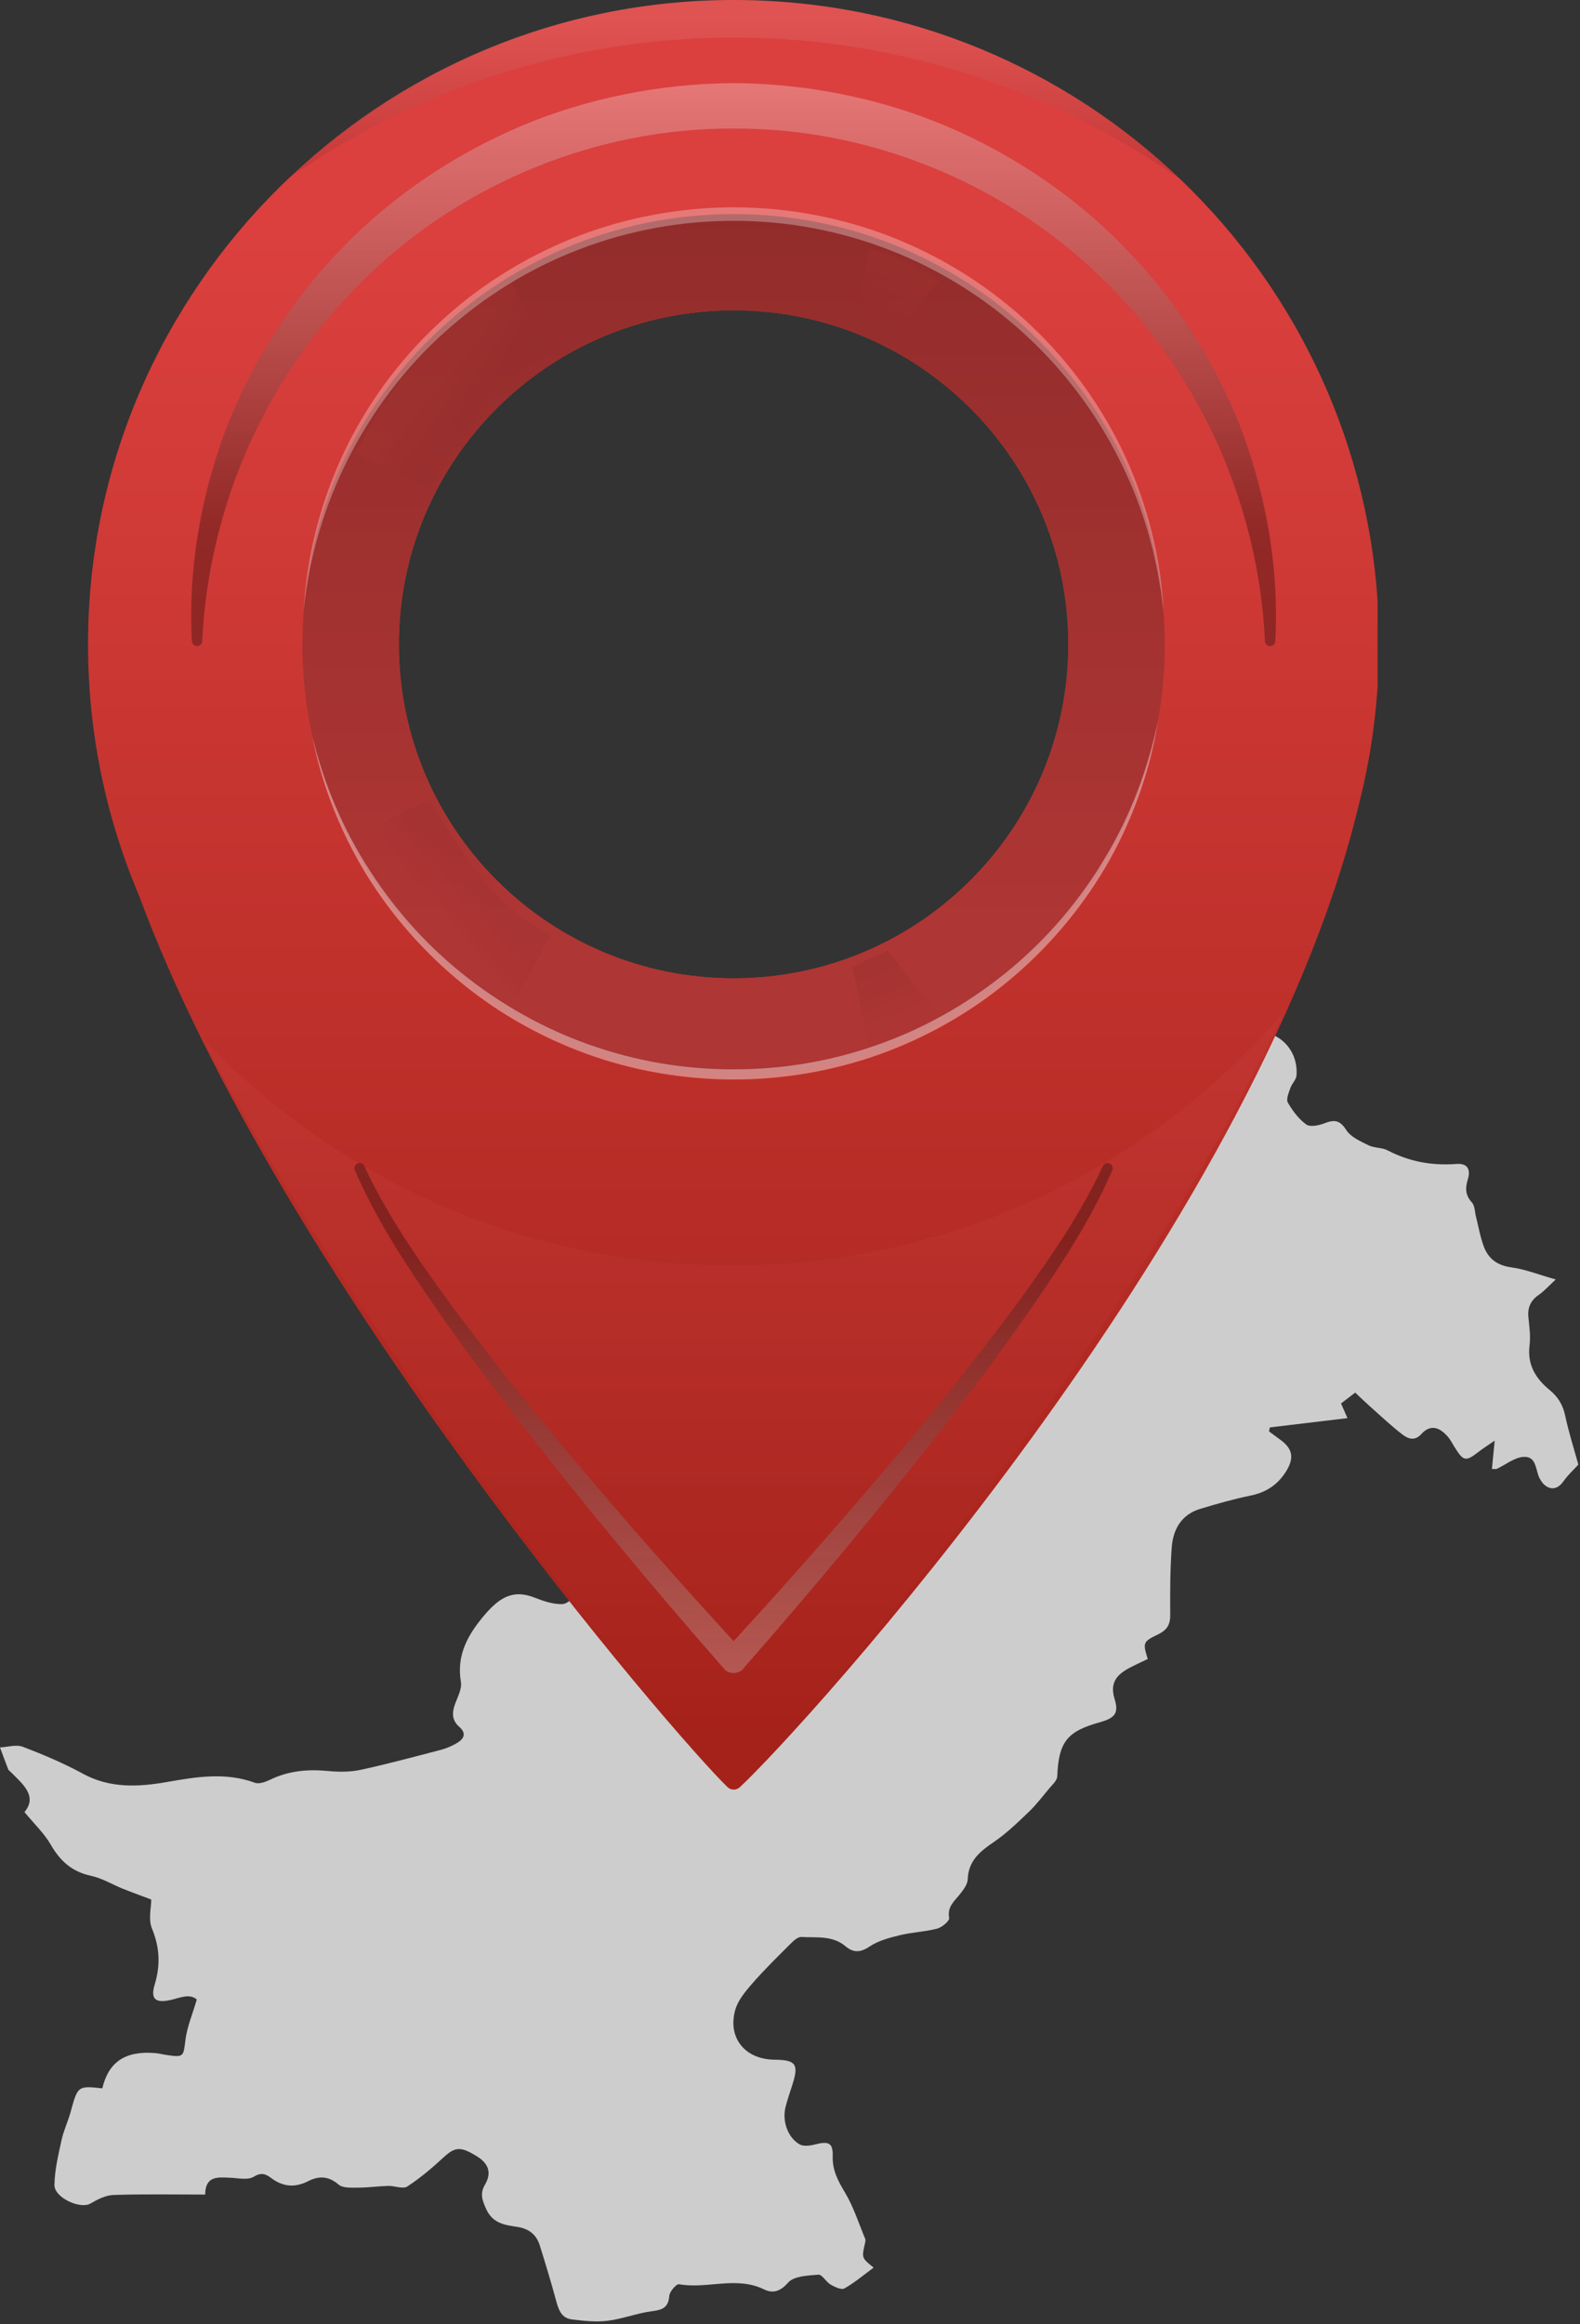 <svg xmlns="http://www.w3.org/2000/svg" width="368" height="541" viewBox="0 0 368 541" fill="none"><rect x="0" y="0" width="368" height="541" fill="#333333" stroke="none"/><path d="M47.781 510.832C40.237 510.832 33.336 510.692 26.447 510.926C24.616 510.988 22.69 511.967 21.045 512.93C18.704 514.301 12.633 511.567 12.679 508.589C12.732 505.1 13.584 501.598 14.334 498.154C14.82 495.918 15.845 493.805 16.452 491.588C18.107 485.538 18.138 485.478 23.831 486.113C25.274 479.942 29.207 477.313 36.167 477.904C37.06 477.979 37.939 478.217 38.829 478.348C42.813 478.934 42.716 478.708 43.185 474.871C43.561 471.801 44.84 468.841 45.835 465.43C44.15 463.945 41.916 465.054 39.765 465.533C36.252 466.316 34.99 465.399 36.036 461.918C37.405 457.361 37.19 453.254 35.371 448.84C34.518 446.771 35.225 444.059 35.225 442.154C32.734 441.213 30.672 440.473 28.641 439.656C26.142 438.65 23.755 437.179 21.166 436.626C16.75 435.682 13.998 433.172 11.808 429.364C10.313 426.765 8.026 424.621 5.7 421.797C8.774 418.094 5.363 415.326 2.44 412.418C2.257 412.237 2 412.081 1.915 411.861C1.257 410.166 0.634 408.459 0 406.755C1.775 406.667 3.764 406.016 5.286 406.594C10.063 408.413 14.815 410.419 19.298 412.862C25.627 416.312 32.252 415.963 38.848 414.808C45.755 413.598 52.509 412.466 59.374 414.977C60.356 415.336 61.869 414.776 62.947 414.252C67.271 412.152 71.765 411.79 76.482 412.243C78.964 412.481 81.581 412.49 84 411.967C90.275 410.61 96.482 408.929 102.698 407.308C103.927 406.988 105.139 406.468 106.245 405.839C107.945 404.872 108.834 403.598 106.942 401.929C105.229 400.419 105.254 398.662 105.979 396.666C106.591 394.984 107.62 393.111 107.349 391.512C106.269 385.146 109.053 380.388 112.913 375.858C116.696 371.417 119.862 370.042 124.601 371.912C126.61 372.704 128.817 373.441 130.916 373.395C132.186 373.367 133.549 371.905 134.553 370.799C134.727 370.607 133.323 368.981 132.484 367.785C135.92 365.196 139.738 362.319 143.862 359.212C145.437 360.586 147.299 361.576 149.752 359.541C151.563 358.04 153.183 359.133 154.53 360.993C156.974 364.367 157.81 364.311 160.917 361.545C162.93 359.752 165.057 358.086 167.728 355.87C167.225 353.581 166.437 350.392 165.848 347.166C165.482 345.156 165.491 343.439 167.556 341.764C168.691 340.843 168.335 338.083 168.393 336.222C169.053 334.719 169.884 333.265 170.333 331.701C170.941 329.584 172.367 329.127 174.318 328.778C177.325 328.24 180.315 327.44 183.197 326.425C185.769 325.519 186.731 323.557 185.566 320.878C184.364 318.112 184.708 314.766 181.038 312.962C179.533 312.223 179.383 308.729 178.519 306.202C183.704 306.659 188.247 307.123 192.801 307.425C194.382 307.53 196.045 307.733 196.685 305.336C196.888 304.575 198.972 304.138 200.26 303.878C204.418 303.039 205.328 301.455 202.721 298.158C200.561 295.425 200.949 293.192 202.922 290.962C205.126 288.468 207.534 286.148 209.933 283.836C213.419 280.475 213.809 278.214 211.425 274.241C215.086 268.32 213.824 262.623 207.971 258.647C205.056 256.667 205.034 256.088 207.618 253.857C208.879 252.767 209.981 251.491 211.263 250.43C212.98 249.008 215.695 248.06 216.385 246.288C217.659 243.012 220.588 244.34 222.329 243.07C223.615 242.132 224.1 240.094 225.186 238.098C231.314 237.521 238.185 236.889 245.053 236.22C248.251 235.909 251.435 235.403 254.639 235.228C256.054 235.152 257.498 235.866 258.935 235.888C260.883 235.918 263.159 236.222 264.729 235.369C270.914 232.01 277.215 231.546 283.691 233.91C285.298 234.496 287.089 235.819 287.812 237.288C288.842 239.38 290.015 240.067 292.235 240.048C298.122 239.995 302.387 244.507 301.975 250.323C301.904 251.331 300.889 252.239 300.537 253.271C300.164 254.368 299.509 255.878 299.952 256.645C301.061 258.564 302.487 260.496 304.259 261.757C305.175 262.409 307.221 261.956 308.54 261.446C310.805 260.57 312.085 260.731 313.554 263.032C314.6 264.671 316.864 265.656 318.752 266.594C320.095 267.262 321.866 267.082 323.188 267.772C328.235 270.406 333.547 271.364 339.178 270.935C341.963 270.723 342.551 272.346 341.852 274.615C341.237 276.612 341.303 278.242 342.83 279.907C343.515 280.654 343.48 282.063 343.765 283.173C344.37 285.531 344.761 287.97 345.625 290.229C346.704 293.051 348.796 294.573 352.019 295.008C355.208 295.439 358.288 296.676 362.352 297.823C360.555 299.479 359.594 300.593 358.42 301.393C356.502 302.699 355.754 304.359 355.985 306.648C356.204 308.82 356.524 311.052 356.249 313.186C355.67 317.698 357.735 320.936 360.923 323.55C362.932 325.197 364.022 327.044 364.558 329.568C365.381 333.442 366.603 337.232 367.616 340.913C366.432 342.219 365.143 343.383 364.174 344.77C362.847 346.669 361.101 347.012 359.488 345.408C359.22 345.142 359.019 344.803 358.806 344.485C357.547 342.598 358.116 338.924 354.847 339.123C352.717 339.253 350.687 340.947 348.601 341.915C348.397 342.009 348.111 341.928 347.484 341.928C347.674 339.994 347.862 338.078 348.13 335.344C346.525 336.448 345.488 337.09 344.528 337.833C341.335 340.307 340.875 340.227 338.685 336.68C338.214 335.917 337.802 335.098 337.22 334.429C335.369 332.301 333.245 331.391 331.026 333.825C329.447 335.557 327.886 334.87 326.587 333.869C324.052 331.916 321.712 329.708 319.315 327.578C318.087 326.488 316.908 325.34 315.643 324.159C314.397 325.113 313.402 325.875 312.341 326.687C312.774 327.672 313.155 328.539 313.842 330.102C307.522 330.857 301.643 331.559 295.764 332.261C295.697 332.568 295.63 332.876 295.563 333.183C296.421 333.816 297.273 334.457 298.137 335.081C301.033 337.171 301.495 339.265 299.628 342.356C297.736 345.486 295.026 347.354 291.361 348.108C287.367 348.931 283.422 350.043 279.517 351.229C275.126 352.562 273.2 356.04 272.902 360.278C272.534 365.489 272.513 370.734 272.558 375.963C272.578 378.23 271.725 379.482 269.731 380.439C266.174 382.145 266.157 382.386 267.322 386.167C265.987 386.811 264.601 387.436 263.256 388.137C260.283 389.687 258.391 391.527 259.603 395.47C260.646 398.859 259.626 399.928 256.053 400.927C248.438 403.055 246.582 405.548 246.243 413.499C246.2 414.502 245.029 415.504 244.273 416.418C242.75 418.26 241.281 420.172 239.559 421.814C236.992 424.261 234.411 426.772 231.494 428.752C228.263 430.946 225.551 433.125 225.393 437.451C225.351 438.599 224.435 439.825 223.661 440.812C222.344 442.493 220.584 443.763 221.069 446.444C221.19 447.116 219.416 448.632 218.294 448.926C215.452 449.671 212.441 449.761 209.583 450.461C207.134 451.06 204.529 451.738 202.496 453.119C200.354 454.575 198.678 454.514 196.952 453.052C193.879 450.449 190.167 451.085 186.649 450.872C185.873 450.826 184.907 451.675 184.249 452.333C181.192 455.387 178.09 458.412 175.252 461.663C173.624 463.528 171.844 465.637 171.222 467.931C169.456 474.44 173.593 479.37 180.383 479.437C185.367 479.486 186.085 480.476 184.577 485.201C184.031 486.914 183.435 488.616 182.984 490.355C182.135 493.636 183.396 497.45 186.177 499.117C187.068 499.651 188.602 499.482 189.726 499.189C192.945 498.352 194.037 498.738 193.945 501.846C193.847 505.154 195.152 507.597 196.778 510.307C198.791 513.666 200.002 517.508 201.523 521.158C201.648 521.46 201.529 521.894 201.448 522.25C200.69 525.581 200.685 525.58 203.476 527.84C201.134 529.56 199.029 531.357 196.661 532.687C195.961 533.08 194.413 532.337 193.447 531.78C192.384 531.166 191.482 529.409 190.618 529.479C188.16 529.677 184.889 529.797 183.541 531.345C181.659 533.504 179.897 533.855 177.937 532.899C171.48 529.749 164.709 532.879 158.163 531.704C157.545 531.593 155.966 533.397 155.887 534.396C155.673 537.086 154.378 537.664 151.938 537.971C148.434 538.412 145.044 539.775 141.539 540.208C138.806 540.545 135.95 540.241 133.189 539.894C130.568 539.565 130.008 537.325 129.412 535.127C128.283 530.96 127.018 526.83 125.734 522.708C124.934 520.138 123.186 518.76 120.431 518.346C117.577 517.918 114.751 517.559 113.227 514.183C112.29 512.104 111.75 510.559 112.96 508.515C114.558 505.816 113.801 503.635 111.165 501.984C107.312 499.57 105.998 499.705 103.338 502.153C100.672 504.607 97.883 506.992 94.856 508.957C93.844 509.614 91.928 508.775 90.431 508.815C88.091 508.877 85.755 509.221 83.417 509.222C81.867 509.222 79.853 509.366 78.859 508.507C76.5 506.466 74.208 506.473 71.756 507.721C68.656 509.3 65.852 509.012 63.123 506.96C61.845 505.998 60.83 505.628 59.061 506.701C57.684 507.535 55.418 506.98 53.552 506.91C50.74 506.802 47.837 506.414 47.781 510.832Z" fill="#CDCDCD"></path><g clip-path="url(#clip0_1147_10)"><path d="M321.067 143.794C317.833 64.012 252.125 0.281 171.397 0.001C88.68 -0.285 20.841 66.837 20.505 149.327C20.42 170.283 24.647 190.243 32.348 208.379C65.337 297.484 157.019 404.003 169.451 415.985C170.241 416.746 171.482 416.762 172.291 416.02C185.899 403.54 292.111 287.449 316.266 188.211C316.514 187.268 316.735 186.316 316.966 185.366C317.182 184.414 317.425 183.463 317.626 182.511C319.154 175.629 320.2 168.573 320.745 161.372C320.767 161.097 320.788 160.82 320.807 160.544C321.053 157.04 321.223 153.516 321.223 149.949C321.223 147.756 321.16 145.734 321.067 143.794ZM170.864 227.722C127.808 227.722 92.905 192.913 92.905 149.976C92.905 107.039 127.808 72.23 170.864 72.23C213.919 72.23 248.822 107.039 248.822 149.976C248.822 192.913 213.919 227.722 170.864 227.722Z" fill="url(#paint0_linear_1147_10)"></path><g style="mix-blend-mode:screen" opacity="0.3"><path d="M44.692 149.264C43.795 132.776 46.648 116.041 52.453 100.349C58.423 84.705 67.615 70.186 79.39 58.042C91.109 45.834 105.461 36.146 121.097 29.455C136.778 22.824 153.826 19.457 170.862 19.353C187.898 19.457 204.946 22.824 220.626 29.455C236.263 36.146 250.615 45.835 262.334 58.042C274.109 70.186 283.302 84.704 289.271 100.349C295.077 116.041 297.93 132.776 297.033 149.264C297.002 149.926 296.438 150.438 295.774 150.407C295.153 150.378 294.663 149.87 294.628 149.264C293.106 116.887 278.908 86.078 256.121 64.237C233.378 42.342 202.263 29.759 170.862 29.922C139.461 29.759 108.346 42.341 85.603 64.237C62.817 86.079 48.617 116.887 47.097 149.264C47.065 149.926 46.502 150.438 45.838 150.407C45.217 150.377 44.728 149.869 44.692 149.264Z" fill="url(#paint1_linear_1147_10)"></path></g><path d="M170.864 49.827C115.401 49.827 70.439 94.665 70.439 149.976C70.439 205.287 115.401 250.125 170.864 250.125C226.326 250.125 271.288 205.287 271.288 149.976C271.287 94.665 226.326 49.827 170.864 49.827ZM170.864 227.722C127.808 227.722 92.905 192.913 92.905 149.976C92.905 107.039 127.808 72.23 170.864 72.23C213.919 72.23 248.822 107.039 248.822 149.976C248.822 192.913 213.919 227.722 170.864 227.722Z" fill="url(#paint2_linear_1147_10)"></path><path opacity="0.2" d="M170.337 294.569C121.895 294.569 78.198 274.316 47.289 241.841C87.123 318.93 158.586 405.509 169.455 415.985C170.244 416.746 171.484 416.762 172.292 416.021C183.717 405.542 260.485 317.187 299.079 235.546C267.97 271.677 221.836 294.569 170.337 294.569Z" fill="url(#paint3_linear_1147_10)"></path><g style="mix-blend-mode:screen" opacity="0.3"><path d="M258.438 270.833C257.838 270.575 257.143 270.841 256.87 271.429L256.845 271.484C251.872 282.216 245.063 292.169 238.042 301.841C230.968 311.505 223.585 320.956 215.974 330.229C201.446 347.912 186.33 365.167 170.861 382.015C155.394 365.166 140.278 347.912 125.749 330.229C118.137 320.956 110.754 311.504 103.68 301.841C96.659 292.169 89.852 282.215 84.878 271.484L84.853 271.429C84.58 270.841 83.885 270.575 83.285 270.833C82.676 271.096 82.397 271.801 82.659 272.409C87.531 283.632 94.157 293.799 100.991 303.731C107.877 313.64 115.067 323.325 122.481 332.823C137.301 351.788 152.682 370.254 168.579 388.361C168.664 388.465 168.711 388.589 168.813 388.682C169.057 388.906 169.341 389.047 169.629 389.175C169.644 389.183 169.658 389.195 169.673 389.202C169.927 389.31 170.188 389.355 170.458 389.389C170.594 389.409 170.723 389.448 170.861 389.45C170.999 389.448 171.128 389.409 171.265 389.389C171.534 389.355 171.795 389.31 172.049 389.202C172.065 389.195 172.078 389.183 172.094 389.175C172.381 389.047 172.666 388.907 172.91 388.682C173.012 388.588 173.058 388.465 173.144 388.361C189.042 370.254 204.422 351.789 219.241 332.823C226.656 323.324 233.845 313.64 240.732 303.731C247.566 293.799 254.191 283.632 259.063 272.409C259.326 271.801 259.047 271.096 258.438 270.833Z" fill="url(#paint4_linear_1147_10)"></path></g><path opacity="0.2" d="M202.456 57.973C202.456 57.973 212.222 60.605 218.557 65.344C210.374 75.61 206.811 80.217 206.811 80.217L198.551 76.486L202.456 57.973Z" fill="url(#paint5_linear_1147_10)"></path><path opacity="0.2" d="M100.042 113.779C107.168 101.67 116.407 87.455 128.286 82.454C123.271 72.977 119.047 65.607 119.047 65.607C119.047 65.607 96.611 76.926 82.885 105.618C91.067 109.304 100.042 113.779 100.042 113.779Z" fill="url(#paint6_linear_1147_10)"></path><path opacity="0.3" d="M202.456 243.555C202.456 243.555 212.222 240.922 218.557 236.184C210.374 225.917 206.811 221.311 206.811 221.311L198.551 225.042L202.456 243.555Z" fill="url(#paint7_linear_1147_10)"></path><path opacity="0.2" d="M100.042 186.169C107.168 198.277 116.407 212.492 128.286 217.494C123.271 226.971 119.047 234.341 119.047 234.341C119.047 234.341 96.611 223.022 82.885 194.328C91.067 190.644 100.042 186.169 100.042 186.169Z" fill="url(#paint8_linear_1147_10)"></path><path opacity="0.1" d="M170.865 8.748C209.304 8.748 245.074 20.91 275 41.804C247.986 15.916 211.293 0 170.865 0C130.418 0 93.705 15.932 66.68 41.84C96.616 20.923 132.405 8.748 170.865 8.748Z" fill="url(#paint9_linear_1147_10)"></path><path opacity="0.4" d="M269.73 167.647C267.973 178.996 264.075 190.022 258.472 200.115C252.809 210.18 245.372 219.265 236.614 226.863C227.871 234.486 217.728 240.508 206.875 244.68C196.01 248.837 184.406 251.042 172.773 251.266C161.141 251.468 149.464 249.694 138.45 245.953C127.45 242.191 117.084 236.559 108.062 229.268C99.023 222.004 91.25 213.204 85.206 203.362C79.226 193.489 74.905 182.616 72.731 171.34C75.43 182.494 79.944 193.182 86.193 202.746C92.366 212.35 100.182 220.876 109.195 227.838C118.215 234.784 128.358 240.276 139.168 243.827C149.956 247.42 161.361 249.134 172.729 248.898C184.098 248.724 195.431 246.579 206.08 242.587C216.747 238.631 226.681 232.764 235.433 225.483C244.179 218.186 251.665 209.369 257.469 199.539C263.349 189.745 267.448 178.893 269.73 167.647Z" fill="white"></path><path opacity="0.3" d="M70.756 141.971C71.388 129.509 74.582 117.161 79.875 105.769C85.223 94.394 92.772 84.015 102.018 75.398C111.226 66.742 122.143 59.891 133.934 55.233C145.738 50.589 158.44 48.256 171.129 48.255C183.82 48.295 196.509 50.722 208.291 55.417C220.056 60.14 230.941 67.043 240.105 75.75C249.303 84.419 256.788 94.843 262.082 106.243C267.315 117.663 270.444 130.027 271.01 142.492L270.433 137.855L269.643 133.255C269.338 131.73 268.99 130.215 268.666 128.696C268.302 127.186 267.874 125.692 267.481 124.191C265.76 118.226 263.479 112.434 260.681 106.914C255.136 95.849 247.535 85.857 238.419 77.554C229.284 69.276 218.676 62.624 207.187 58.198C195.722 53.726 183.427 51.4 171.119 51.41C158.811 51.353 146.506 53.601 135.017 58.011C123.506 62.378 112.861 68.972 103.684 77.203C85.297 93.67 73.264 117.129 70.756 141.971Z" fill="white"></path></g><defs><linearGradient id="paint0_linear_1147_10" x1="170.864" y1="52.331" x2="170.864" y2="397.888" gradientUnits="userSpaceOnUse"><stop stop-color="#DB403E"></stop><stop offset="1" stop-color="#A5221A"></stop></linearGradient><linearGradient id="paint1_linear_1147_10" x1="170.863" y1="17.331" x2="170.863" y2="123.494" gradientUnits="userSpaceOnUse"><stop stop-color="white"></stop><stop offset="1"></stop></linearGradient><linearGradient id="paint2_linear_1147_10" x1="170.863" y1="44.859" x2="170.863" y2="214.257" gradientUnits="userSpaceOnUse"><stop stop-color="#912C2B"></stop><stop offset="1" stop-color="#AE3634"></stop></linearGradient><linearGradient id="paint3_linear_1147_10" x1="173.184" y1="258.286" x2="173.184" y2="408.45" gradientUnits="userSpaceOnUse"><stop stop-color="#CE4847"></stop><stop offset="1" stop-color="#A5221A"></stop></linearGradient><linearGradient id="paint4_linear_1147_10" x1="170.861" y1="410.444" x2="170.861" y2="288.256" gradientUnits="userSpaceOnUse"><stop stop-color="white"></stop><stop offset="1"></stop></linearGradient><linearGradient id="paint5_linear_1147_10" x1="204.314" y1="76.533" x2="210.095" y2="62.571" gradientUnits="userSpaceOnUse"><stop stop-color="#912C2B"></stop><stop offset="1" stop-color="#AE3634"></stop></linearGradient><linearGradient id="paint6_linear_1147_10" x1="110.323" y1="93.612" x2="102.95" y2="87.274" gradientUnits="userSpaceOnUse"><stop stop-color="#912C2B"></stop><stop offset="1" stop-color="#AE3634"></stop></linearGradient><linearGradient id="paint7_linear_1147_10" x1="204.314" y1="224.994" x2="210.095" y2="238.957" gradientUnits="userSpaceOnUse"><stop stop-color="#912C2B"></stop><stop offset="1" stop-color="#AE3634"></stop></linearGradient><linearGradient id="paint8_linear_1147_10" x1="110.323" y1="206.336" x2="102.95" y2="212.673" gradientUnits="userSpaceOnUse"><stop stop-color="#912C2B"></stop><stop offset="1" stop-color="#AE3634"></stop></linearGradient><linearGradient id="paint9_linear_1147_10" x1="170.84" y1="5.256" x2="170.84" y2="39.964" gradientUnits="userSpaceOnUse"><stop stop-color="white"></stop><stop offset="1"></stop></linearGradient><clipPath id="clip0_1147_10"><rect width="300.719" height="424.841" fill="white" transform="translate(20.137)"></rect></clipPath></defs></svg>